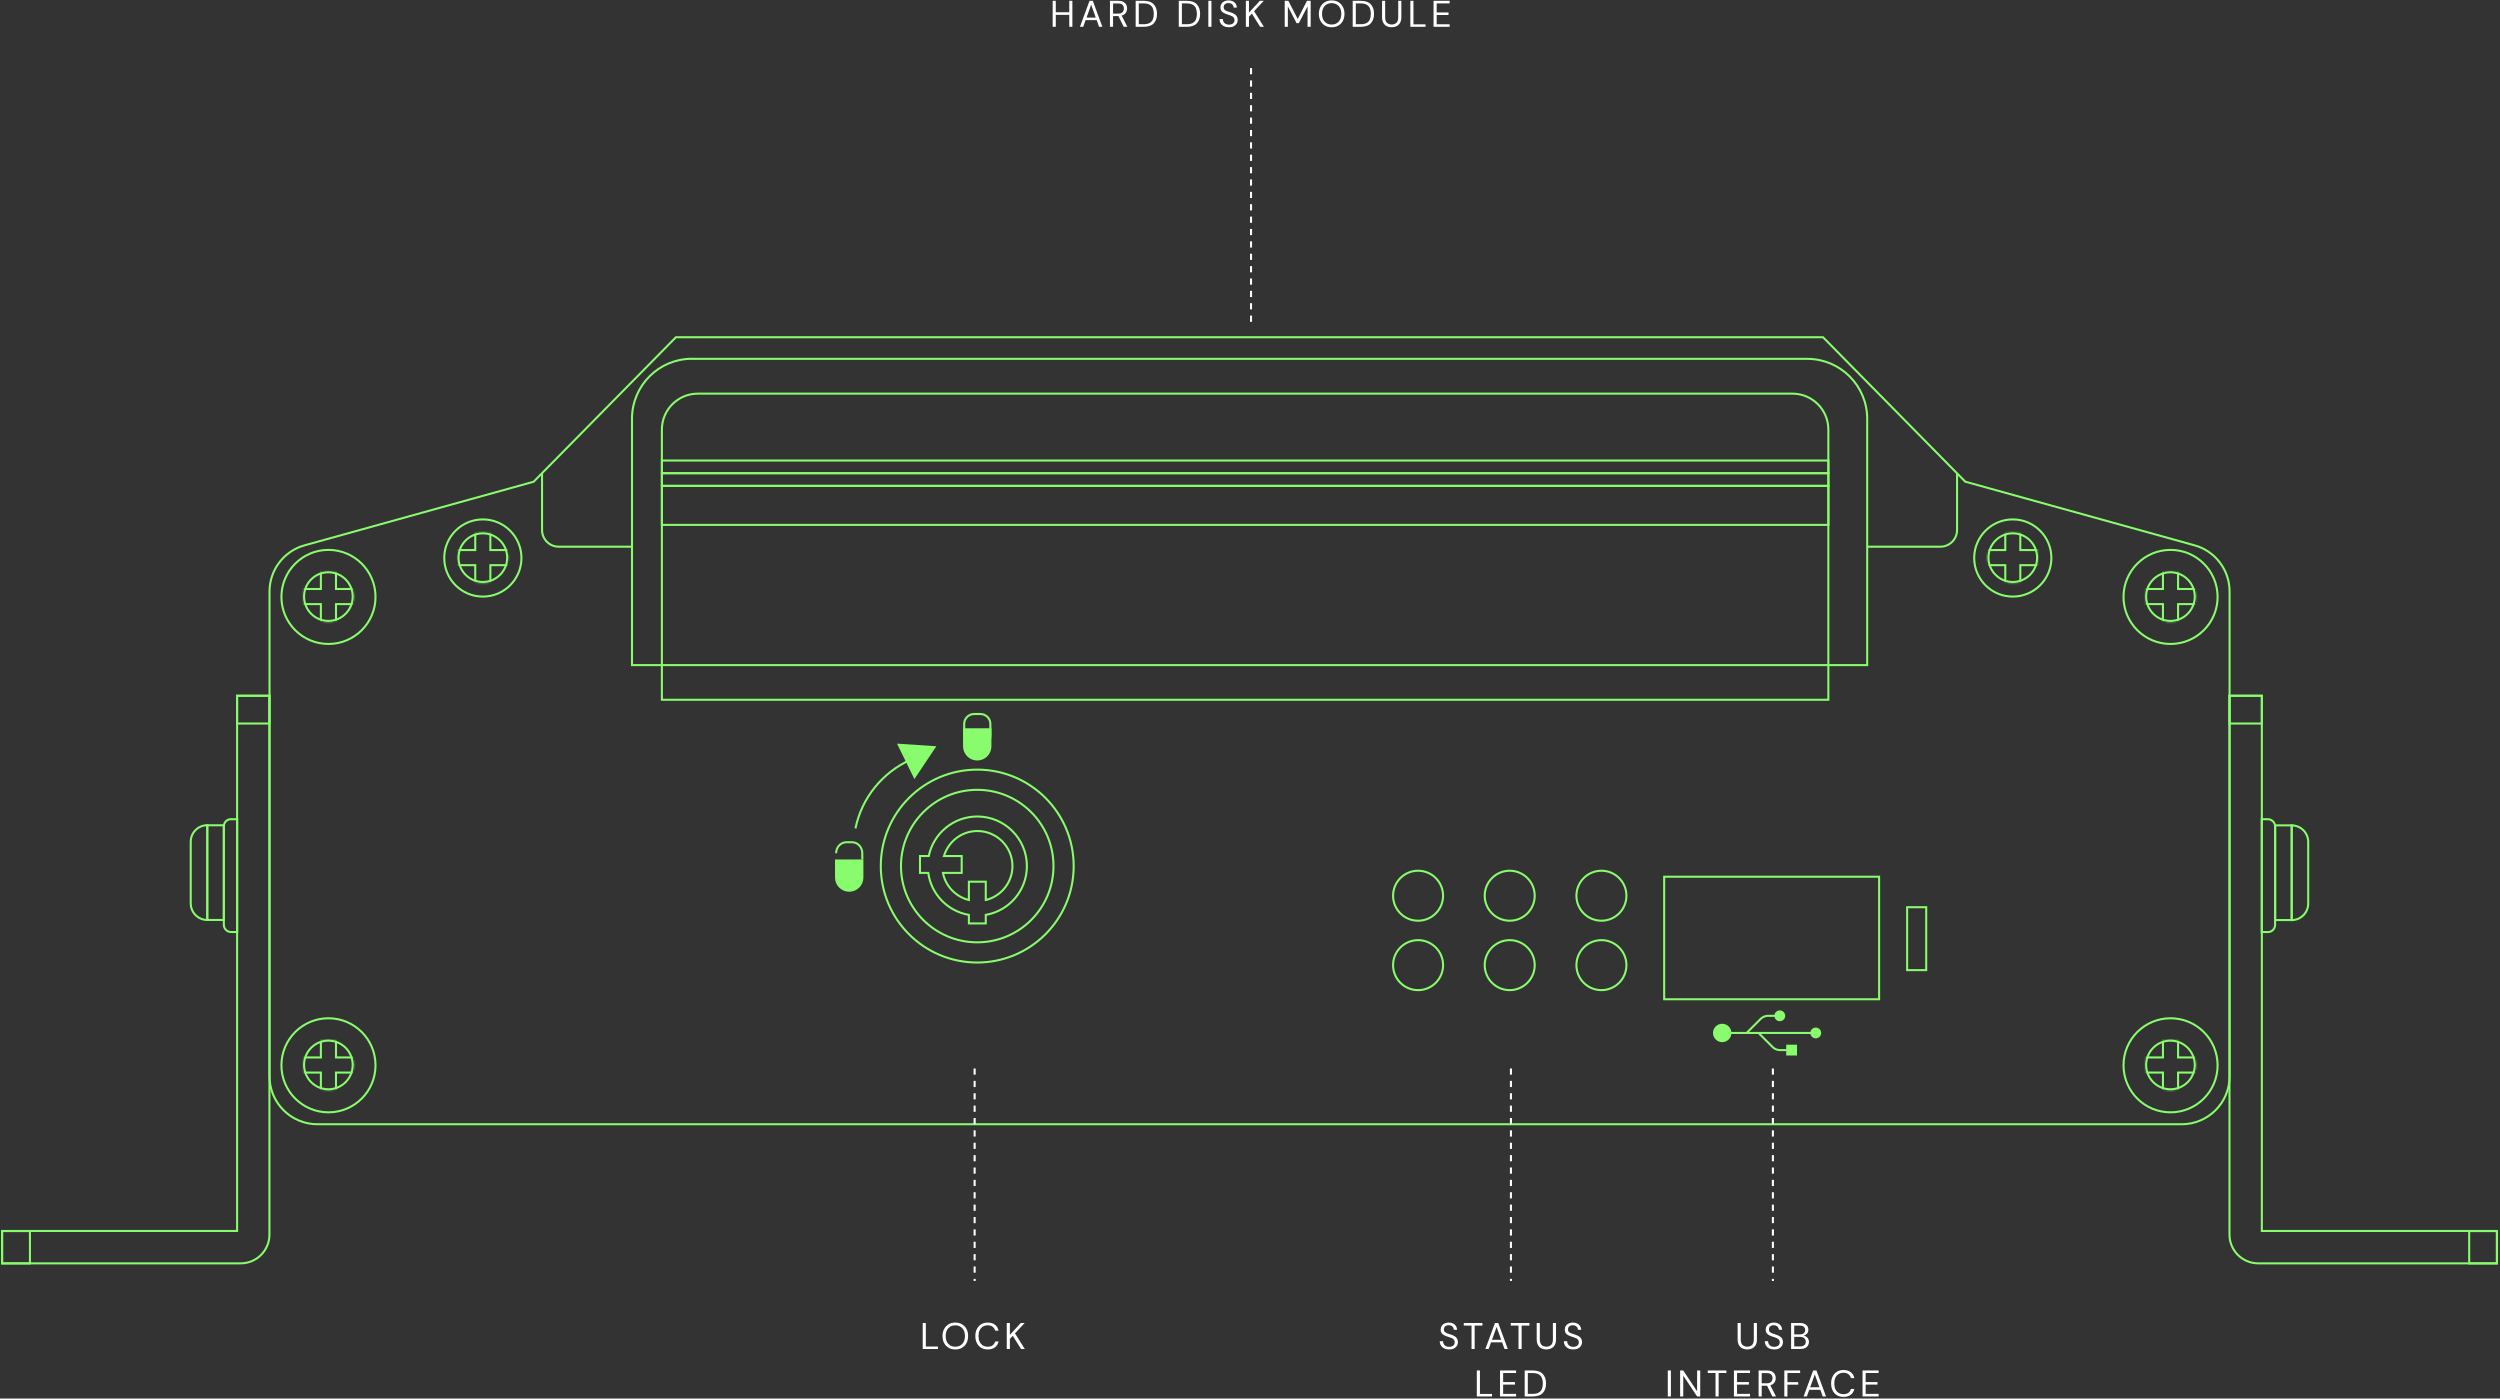 <svg width="1212" height="678" viewBox="0 0 1212 678" fill="none" xmlns="http://www.w3.org/2000/svg">
<rect x="0" y="0" width="1212" height="678" fill="#333333" stroke="none"/>
<path d="M510.332 13V0.4L511.844 0.4V5.962L518.378 5.962V0.4L519.89 0.4V13H518.378V7.204L511.844 7.204V13H510.332ZM523.557 13L528.201 0.4L529.803 0.4L534.429 13H532.827L531.675 9.76H526.311L525.141 13H523.557ZM526.761 8.536H531.225L528.993 2.308L526.761 8.536ZM538.102 13V0.4L542.17 0.4C543.154 0.4 543.958 0.562 544.582 0.886C545.206 1.21 545.668 1.654 545.968 2.218C546.268 2.782 546.418 3.406 546.418 4.09C546.418 4.882 546.202 5.596 545.77 6.232C545.35 6.868 544.69 7.318 543.79 7.582L546.544 13H544.762L542.206 7.798H542.098H539.614V13H538.102ZM539.614 6.61H542.062C543.034 6.61 543.742 6.376 544.186 5.908C544.63 5.44 544.852 4.84 544.852 4.108C544.852 3.364 544.63 2.776 544.186 2.344C543.754 1.9 543.04 1.678 542.044 1.678L539.614 1.678V6.61ZM550.572 13V0.4L554.442 0.4C556.662 0.4 558.294 0.964 559.338 2.092C560.394 3.22 560.922 4.768 560.922 6.736C560.922 8.668 560.394 10.198 559.338 11.326C558.294 12.442 556.662 13 554.442 13H550.572ZM552.084 11.74H554.406C555.63 11.74 556.602 11.542 557.322 11.146C558.054 10.738 558.576 10.162 558.888 9.418C559.2 8.662 559.356 7.768 559.356 6.736C559.356 5.68 559.2 4.774 558.888 4.018C558.576 3.262 558.054 2.68 557.322 2.272C556.602 1.864 555.63 1.66 554.406 1.66L552.084 1.66V11.74ZM571.469 13V0.4L575.339 0.4C577.559 0.4 579.191 0.964 580.235 2.092C581.291 3.22 581.819 4.768 581.819 6.736C581.819 8.668 581.291 10.198 580.235 11.326C579.191 12.442 577.559 13 575.339 13H571.469ZM572.981 11.74H575.303C576.527 11.74 577.499 11.542 578.219 11.146C578.951 10.738 579.473 10.162 579.785 9.418C580.097 8.662 580.253 7.768 580.253 6.736C580.253 5.68 580.097 4.774 579.785 4.018C579.473 3.262 578.951 2.68 578.219 2.272C577.499 1.864 576.527 1.66 575.303 1.66L572.981 1.66V11.74ZM585.802 13V0.4L587.314 0.4V13H585.802ZM595.8 13.216C594.876 13.216 594.072 13.048 593.388 12.712C592.704 12.376 592.176 11.908 591.804 11.308C591.432 10.708 591.246 10.012 591.246 9.22L592.83 9.22C592.83 9.712 592.944 10.168 593.172 10.588C593.4 10.996 593.73 11.326 594.162 11.578C594.606 11.818 595.152 11.938 595.8 11.938C596.652 11.938 597.312 11.734 597.78 11.326C598.248 10.918 598.482 10.408 598.482 9.796C598.482 9.292 598.374 8.89 598.158 8.59C597.942 8.278 597.648 8.026 597.276 7.834C596.916 7.642 596.496 7.474 596.016 7.33C595.548 7.186 595.056 7.024 594.54 6.844C593.568 6.508 592.848 6.094 592.38 5.602C591.912 5.098 591.678 4.444 591.678 3.64C591.666 2.968 591.822 2.374 592.146 1.858C592.47 1.33 592.926 0.922 593.514 0.634C594.114 0.334 594.822 0.184 595.638 0.184C596.442 0.184 597.138 0.334 597.726 0.634C598.326 0.934 598.788 1.348 599.112 1.876C599.448 2.404 599.622 3.004 599.634 3.676L598.05 3.676C598.05 3.328 597.96 2.986 597.78 2.65C597.6 2.302 597.324 2.02 596.952 1.804C596.592 1.588 596.136 1.48 595.584 1.48C594.9 1.468 594.336 1.642 593.892 2.002C593.46 2.362 593.244 2.86 593.244 3.496C593.244 4.036 593.394 4.45 593.694 4.738C594.006 5.026 594.438 5.266 594.99 5.458C595.542 5.638 596.178 5.848 596.898 6.088C597.498 6.304 598.038 6.556 598.518 6.844C598.998 7.132 599.37 7.504 599.634 7.96C599.91 8.416 600.048 8.998 600.048 9.706C600.048 10.306 599.892 10.876 599.58 11.416C599.268 11.944 598.794 12.376 598.158 12.712C597.534 13.048 596.748 13.216 595.8 13.216ZM603.992 13V0.4L605.504 0.4V6.106L610.76 0.4L612.668 0.4L607.988 5.422L612.74 13H610.904L606.908 6.592L605.504 8.086V13H603.992ZM622.832 13V0.4L624.596 0.4L629.132 9.184L633.632 0.4L635.414 0.4V13H633.902V3.1L629.69 11.2H628.556L624.344 3.118V13H622.832ZM645.596 13.216C644.36 13.216 643.274 12.946 642.338 12.406C641.414 11.854 640.688 11.086 640.16 10.102C639.644 9.118 639.386 7.984 639.386 6.7C639.386 5.416 639.644 4.288 640.16 3.316C640.688 2.332 641.414 1.564 642.338 1.012C643.274 0.46 644.36 0.184 645.596 0.184C646.844 0.184 647.93 0.46 648.854 1.012C649.79 1.564 650.516 2.332 651.032 3.316C651.548 4.288 651.806 5.416 651.806 6.7C651.806 7.984 651.548 9.118 651.032 10.102C650.516 11.086 649.79 11.854 648.854 12.406C647.93 12.946 646.844 13.216 645.596 13.216ZM645.596 11.884C646.52 11.884 647.33 11.68 648.026 11.272C648.734 10.852 649.28 10.258 649.664 9.49C650.06 8.71 650.258 7.78 650.258 6.7C650.258 5.62 650.06 4.696 649.664 3.928C649.28 3.16 648.734 2.572 648.026 2.164C647.33 1.744 646.52 1.534 645.596 1.534C644.672 1.534 643.856 1.744 643.148 2.164C642.452 2.572 641.906 3.16 641.51 3.928C641.126 4.696 640.934 5.62 640.934 6.7C640.934 7.78 641.126 8.71 641.51 9.49C641.906 10.258 642.452 10.852 643.148 11.272C643.856 11.68 644.672 11.884 645.596 11.884ZM655.787 13V0.4L659.657 0.4C661.877 0.4 663.509 0.964 664.553 2.092C665.609 3.22 666.137 4.768 666.137 6.736C666.137 8.668 665.609 10.198 664.553 11.326C663.509 12.442 661.877 13 659.657 13L655.787 13ZM657.299 11.74L659.621 11.74C660.845 11.74 661.817 11.542 662.537 11.146C663.269 10.738 663.791 10.162 664.103 9.418C664.415 8.662 664.571 7.768 664.571 6.736C664.571 5.68 664.415 4.774 664.103 4.018C663.791 3.262 663.269 2.68 662.537 2.272C661.817 1.864 660.845 1.66 659.621 1.66L657.299 1.66V11.74ZM674.675 13.216C673.811 13.216 673.025 13.048 672.317 12.712C671.621 12.364 671.063 11.83 670.643 11.11C670.223 10.39 670.013 9.472 670.013 8.356V0.4L671.525 0.4V8.374C671.525 9.598 671.819 10.486 672.407 11.038C672.995 11.59 673.763 11.866 674.711 11.866C675.659 11.866 676.421 11.59 676.997 11.038C677.573 10.486 677.861 9.598 677.861 8.374V0.4L679.373 0.4V8.356C679.373 9.472 679.163 10.39 678.743 11.11C678.323 11.83 677.759 12.364 677.051 12.712C676.343 13.048 675.551 13.216 674.675 13.216ZM683.733 13V0.4L685.245 0.4V11.794H691.113V13H683.733ZM694.99 13V0.4L702.784 0.4V1.642L696.502 1.642V6.034L702.244 6.034V7.258L696.502 7.258V11.758L702.784 11.758V13L694.99 13Z" fill="white"/>
<path d="M447.332 654V641.4H448.844V652.794H454.712V654H447.332ZM463.135 654.216C461.899 654.216 460.813 653.946 459.877 653.406C458.953 652.854 458.227 652.086 457.699 651.102C457.183 650.118 456.925 648.984 456.925 647.7C456.925 646.416 457.183 645.288 457.699 644.316C458.227 643.332 458.953 642.564 459.877 642.012C460.813 641.46 461.899 641.184 463.135 641.184C464.383 641.184 465.469 641.46 466.393 642.012C467.329 642.564 468.055 643.332 468.571 644.316C469.087 645.288 469.345 646.416 469.345 647.7C469.345 648.984 469.087 650.118 468.571 651.102C468.055 652.086 467.329 652.854 466.393 653.406C465.469 653.946 464.383 654.216 463.135 654.216ZM463.135 652.884C464.059 652.884 464.869 652.68 465.565 652.272C466.273 651.852 466.819 651.258 467.203 650.49C467.599 649.71 467.797 648.78 467.797 647.7C467.797 646.62 467.599 645.696 467.203 644.928C466.819 644.16 466.273 643.572 465.565 643.164C464.869 642.744 464.059 642.534 463.135 642.534C462.211 642.534 461.395 642.744 460.687 643.164C459.991 643.572 459.445 644.16 459.049 644.928C458.665 645.696 458.473 646.62 458.473 647.7C458.473 648.78 458.665 649.71 459.049 650.49C459.445 651.258 459.991 651.852 460.687 652.272C461.395 652.68 462.211 652.884 463.135 652.884ZM478.853 654.216C477.617 654.216 476.549 653.946 475.649 653.406C474.761 652.854 474.071 652.092 473.579 651.12C473.087 650.136 472.841 648.996 472.841 647.7C472.841 646.416 473.087 645.288 473.579 644.316C474.071 643.332 474.761 642.564 475.649 642.012C476.549 641.46 477.617 641.184 478.853 641.184C480.293 641.184 481.463 641.532 482.363 642.228C483.275 642.912 483.857 643.872 484.109 645.108H482.435C482.243 644.328 481.847 643.704 481.247 643.236C480.659 642.756 479.861 642.516 478.853 642.516C477.953 642.516 477.167 642.726 476.495 643.146C475.823 643.554 475.301 644.148 474.929 644.928C474.569 645.696 474.389 646.62 474.389 647.7C474.389 648.78 474.569 649.71 474.929 650.49C475.301 651.258 475.823 651.852 476.495 652.272C477.167 652.68 477.953 652.884 478.853 652.884C479.861 652.884 480.659 652.656 481.247 652.2C481.847 651.732 482.243 651.114 482.435 650.346H484.109C483.857 651.558 483.275 652.506 482.363 653.19C481.463 653.874 480.293 654.216 478.853 654.216ZM488.082 654V641.4H489.594V647.106L494.85 641.4H496.758L492.078 646.422L496.83 654H494.994L490.998 647.592L489.594 649.086V654H488.082Z" fill="white"/>
<path d="M702.558 654.216C701.634 654.216 700.83 654.048 700.146 653.712C699.462 653.376 698.934 652.908 698.562 652.308C698.19 651.708 698.004 651.012 698.004 650.22H699.588C699.588 650.712 699.702 651.168 699.93 651.588C700.158 651.996 700.488 652.326 700.92 652.578C701.364 652.818 701.91 652.938 702.558 652.938C703.41 652.938 704.07 652.734 704.538 652.326C705.006 651.918 705.24 651.408 705.24 650.796C705.24 650.292 705.132 649.89 704.916 649.59C704.7 649.278 704.406 649.026 704.034 648.834C703.674 648.642 703.254 648.474 702.774 648.33C702.306 648.186 701.814 648.024 701.298 647.844C700.326 647.508 699.606 647.094 699.138 646.602C698.67 646.098 698.436 645.444 698.436 644.64C698.424 643.968 698.58 643.374 698.904 642.858C699.228 642.33 699.684 641.922 700.272 641.634C700.872 641.334 701.58 641.184 702.396 641.184C703.2 641.184 703.896 641.334 704.484 641.634C705.084 641.934 705.546 642.348 705.87 642.876C706.206 643.404 706.38 644.004 706.392 644.676H704.808C704.808 644.328 704.718 643.986 704.538 643.65C704.358 643.302 704.082 643.02 703.71 642.804C703.35 642.588 702.894 642.48 702.342 642.48C701.658 642.468 701.094 642.642 700.65 643.002C700.218 643.362 700.002 643.86 700.002 644.496C700.002 645.036 700.152 645.45 700.452 645.738C700.764 646.026 701.196 646.266 701.748 646.458C702.3 646.638 702.936 646.848 703.656 647.088C704.256 647.304 704.796 647.556 705.276 647.844C705.756 648.132 706.128 648.504 706.392 648.96C706.668 649.416 706.806 649.998 706.806 650.706C706.806 651.306 706.65 651.876 706.338 652.416C706.026 652.944 705.552 653.376 704.916 653.712C704.292 654.048 703.506 654.216 702.558 654.216ZM713.403 654V642.642H709.641V641.4H718.677V642.642H714.915V654H713.403ZM720.108 654L724.752 641.4H726.354L730.98 654H729.378L728.226 650.76H722.862L721.692 654H720.108ZM723.312 649.536H727.776L725.544 643.308L723.312 649.536ZM736.181 654V642.642H732.419V641.4H741.455V642.642H737.693V654H736.181ZM749.655 654.216C748.791 654.216 748.005 654.048 747.297 653.712C746.601 653.364 746.043 652.83 745.623 652.11C745.203 651.39 744.993 650.472 744.993 649.356V641.4H746.505V649.374C746.505 650.598 746.799 651.486 747.387 652.038C747.975 652.59 748.743 652.866 749.691 652.866C750.639 652.866 751.401 652.59 751.977 652.038C752.553 651.486 752.841 650.598 752.841 649.374V641.4H754.353V649.356C754.353 650.472 754.143 651.39 753.723 652.11C753.303 652.83 752.739 653.364 752.031 653.712C751.323 654.048 750.531 654.216 749.655 654.216ZM762.728 654.216C761.804 654.216 761 654.048 760.316 653.712C759.632 653.376 759.104 652.908 758.732 652.308C758.36 651.708 758.174 651.012 758.174 650.22H759.758C759.758 650.712 759.872 651.168 760.1 651.588C760.328 651.996 760.658 652.326 761.09 652.578C761.534 652.818 762.08 652.938 762.728 652.938C763.58 652.938 764.24 652.734 764.708 652.326C765.176 651.918 765.41 651.408 765.41 650.796C765.41 650.292 765.302 649.89 765.086 649.59C764.87 649.278 764.576 649.026 764.204 648.834C763.844 648.642 763.424 648.474 762.944 648.33C762.476 648.186 761.984 648.024 761.468 647.844C760.496 647.508 759.776 647.094 759.308 646.602C758.84 646.098 758.606 645.444 758.606 644.64C758.594 643.968 758.75 643.374 759.074 642.858C759.398 642.33 759.854 641.922 760.442 641.634C761.042 641.334 761.75 641.184 762.566 641.184C763.37 641.184 764.066 641.334 764.654 641.634C765.254 641.934 765.716 642.348 766.04 642.876C766.376 643.404 766.55 644.004 766.562 644.676H764.978C764.978 644.328 764.888 643.986 764.708 643.65C764.528 643.302 764.252 643.02 763.88 642.804C763.52 642.588 763.064 642.48 762.512 642.48C761.828 642.468 761.264 642.642 760.82 643.002C760.388 643.362 760.172 643.86 760.172 644.496C760.172 645.036 760.322 645.45 760.622 645.738C760.934 646.026 761.366 646.266 761.918 646.458C762.47 646.638 763.106 646.848 763.826 647.088C764.426 647.304 764.966 647.556 765.446 647.844C765.926 648.132 766.298 648.504 766.562 648.96C766.838 649.416 766.976 649.998 766.976 650.706C766.976 651.306 766.82 651.876 766.508 652.416C766.196 652.944 765.722 653.376 765.086 653.712C764.462 654.048 763.676 654.216 762.728 654.216ZM715.957 677V664.4H717.469V675.794H723.337V677H715.957ZM727.214 677V664.4H735.008V665.642H728.726V670.034H734.468V671.258H728.726V675.758H735.008V677H727.214ZM739.174 677V664.4H743.044C745.264 664.4 746.896 664.964 747.94 666.092C748.996 667.22 749.524 668.768 749.524 670.736C749.524 672.668 748.996 674.198 747.94 675.326C746.896 676.442 745.264 677 743.044 677H739.174ZM740.686 675.74H743.008C744.232 675.74 745.204 675.542 745.924 675.146C746.656 674.738 747.178 674.162 747.49 673.418C747.802 672.662 747.958 671.768 747.958 670.736C747.958 669.68 747.802 668.774 747.49 668.018C747.178 667.262 746.656 666.68 745.924 666.272C745.204 665.864 744.232 665.66 743.008 665.66H740.686V675.74Z" fill="white"/>
<path d="M847.063 654.216C846.199 654.216 845.413 654.048 844.705 653.712C844.009 653.364 843.451 652.83 843.031 652.11C842.611 651.39 842.401 650.472 842.401 649.356V641.4H843.913V649.374C843.913 650.598 844.207 651.486 844.795 652.038C845.383 652.59 846.151 652.866 847.099 652.866C848.047 652.866 848.809 652.59 849.385 652.038C849.961 651.486 850.249 650.598 850.249 649.374V641.4H851.761V649.356C851.761 650.472 851.551 651.39 851.131 652.11C850.711 652.83 850.147 653.364 849.439 653.712C848.731 654.048 847.939 654.216 847.063 654.216ZM860.135 654.216C859.211 654.216 858.407 654.048 857.723 653.712C857.039 653.376 856.511 652.908 856.139 652.308C855.767 651.708 855.581 651.012 855.581 650.22H857.165C857.165 650.712 857.279 651.168 857.507 651.588C857.735 651.996 858.065 652.326 858.497 652.578C858.941 652.818 859.487 652.938 860.135 652.938C860.987 652.938 861.647 652.734 862.115 652.326C862.583 651.918 862.817 651.408 862.817 650.796C862.817 650.292 862.709 649.89 862.493 649.59C862.277 649.278 861.983 649.026 861.611 648.834C861.251 648.642 860.831 648.474 860.351 648.33C859.883 648.186 859.391 648.024 858.875 647.844C857.903 647.508 857.183 647.094 856.715 646.602C856.247 646.098 856.013 645.444 856.013 644.64C856.001 643.968 856.157 643.374 856.481 642.858C856.805 642.33 857.261 641.922 857.849 641.634C858.449 641.334 859.157 641.184 859.973 641.184C860.777 641.184 861.473 641.334 862.061 641.634C862.661 641.934 863.123 642.348 863.447 642.876C863.783 643.404 863.957 644.004 863.969 644.676H862.385C862.385 644.328 862.295 643.986 862.115 643.65C861.935 643.302 861.659 643.02 861.287 642.804C860.927 642.588 860.471 642.48 859.919 642.48C859.235 642.468 858.671 642.642 858.227 643.002C857.795 643.362 857.579 643.86 857.579 644.496C857.579 645.036 857.729 645.45 858.029 645.738C858.341 646.026 858.773 646.266 859.325 646.458C859.877 646.638 860.513 646.848 861.233 647.088C861.833 647.304 862.373 647.556 862.853 647.844C863.333 648.132 863.705 648.504 863.969 648.96C864.245 649.416 864.383 649.998 864.383 650.706C864.383 651.306 864.227 651.876 863.915 652.416C863.603 652.944 863.129 653.376 862.493 653.712C861.869 654.048 861.083 654.216 860.135 654.216ZM868.327 654V641.4H872.755C873.643 641.4 874.375 641.544 874.951 641.832C875.539 642.108 875.977 642.492 876.265 642.984C876.553 643.464 876.697 644.004 876.697 644.604C876.697 645.42 876.475 646.062 876.031 646.53C875.599 646.998 875.077 647.322 874.465 647.502C874.933 647.586 875.359 647.772 875.743 648.06C876.127 648.348 876.427 648.708 876.643 649.14C876.871 649.572 876.985 650.046 876.985 650.562C876.985 651.198 876.829 651.78 876.517 652.308C876.205 652.824 875.743 653.238 875.131 653.55C874.519 653.85 873.775 654 872.899 654H868.327ZM869.839 646.908H872.647C873.451 646.908 874.069 646.722 874.501 646.35C874.933 645.966 875.149 645.438 875.149 644.766C875.149 644.13 874.933 643.62 874.501 643.236C874.081 642.852 873.445 642.66 872.593 642.66H869.839V646.908ZM869.839 652.74H872.737C873.601 652.74 874.267 652.542 874.735 652.146C875.203 651.738 875.437 651.174 875.437 650.454C875.437 649.746 875.191 649.182 874.699 648.762C874.207 648.33 873.541 648.114 872.701 648.114H869.839V652.74ZM808.544 677V664.4H810.056V677H808.544ZM814.528 677V664.4H816.04L822.754 674.498V664.4H824.266V677H822.754L816.04 666.902V677H814.528ZM831.69 677V665.642H827.928V664.4H836.964V665.642H833.202V677H831.69ZM840.61 677V664.4H848.404V665.642H842.122V670.034H847.864V671.258H842.122V675.758H848.404V677H840.61ZM852.57 677V664.4H856.638C857.622 664.4 858.426 664.562 859.05 664.886C859.674 665.21 860.136 665.654 860.436 666.218C860.736 666.782 860.886 667.406 860.886 668.09C860.886 668.882 860.67 669.596 860.238 670.232C859.818 670.868 859.158 671.318 858.258 671.582L861.012 677H859.23L856.674 671.798H856.566H854.082V677H852.57ZM854.082 670.61H856.53C857.502 670.61 858.21 670.376 858.654 669.908C859.098 669.44 859.32 668.84 859.32 668.108C859.32 667.364 859.098 666.776 858.654 666.344C858.222 665.9 857.508 665.678 856.512 665.678H854.082V670.61ZM865.04 677V664.4H872.708V665.642H866.552V670.07H871.79V671.294H866.552V677H865.04ZM874.38 677L879.024 664.4H880.626L885.252 677H883.65L882.498 673.76H877.134L875.964 677H874.38ZM877.584 672.536H882.048L879.816 666.308L877.584 672.536ZM893.731 677.216C892.495 677.216 891.427 676.946 890.527 676.406C889.639 675.854 888.949 675.092 888.457 674.12C887.965 673.136 887.719 671.996 887.719 670.7C887.719 669.416 887.965 668.288 888.457 667.316C888.949 666.332 889.639 665.564 890.527 665.012C891.427 664.46 892.495 664.184 893.731 664.184C895.171 664.184 896.341 664.532 897.241 665.228C898.153 665.912 898.735 666.872 898.987 668.108H897.313C897.121 667.328 896.725 666.704 896.125 666.236C895.537 665.756 894.739 665.516 893.731 665.516C892.831 665.516 892.045 665.726 891.373 666.146C890.701 666.554 890.179 667.148 889.807 667.928C889.447 668.696 889.267 669.62 889.267 670.7C889.267 671.78 889.447 672.71 889.807 673.49C890.179 674.258 890.701 674.852 891.373 675.272C892.045 675.68 892.831 675.884 893.731 675.884C894.739 675.884 895.537 675.656 896.125 675.2C896.725 674.732 897.121 674.114 897.313 673.346H898.987C898.735 674.558 898.153 675.506 897.241 676.19C896.341 676.874 895.171 677.216 893.731 677.216ZM902.96 677V664.4H910.754V665.642H904.472V670.034H910.214V671.258H904.472V675.758H910.754V677H902.96Z" fill="white"/>
<path d="M952.793 233.544L883.805 163.491H327.682L258.693 233.544L147.657 264.374C137.626 267.158 130.666 276.329 130.666 286.728V521.821C130.666 534.636 141.065 545.035 153.88 545.035H1057.69C1070.5 545.035 1080.9 534.636 1080.9 521.821V286.728C1080.9 276.288 1073.94 267.158 1063.91 264.374L952.875 233.544H952.793Z" stroke="#88FC6C" stroke-miterlimit="10"/>
<path d="M1052.28 312.195C1064.88 312.195 1075.09 301.985 1075.09 289.39C1075.09 276.795 1064.88 266.585 1052.28 266.585C1039.69 266.585 1029.48 276.795 1029.48 289.39C1029.48 301.985 1039.69 312.195 1052.28 312.195Z" stroke="#88FC6C" stroke-miterlimit="10"/>
<path d="M1052.24 301.017C1058.75 301.017 1064.03 295.738 1064.03 289.226C1064.03 282.714 1058.75 277.435 1052.24 277.435C1045.73 277.435 1040.45 282.714 1040.45 289.226C1040.45 295.738 1045.73 301.017 1052.24 301.017Z" stroke="#88FC6C" stroke-miterlimit="10"/>
<mask id="mask0_2591_4815" style="mask-type:luminance" maskUnits="userSpaceOnUse" x="1040" y="277" width="25" height="25">
<path d="M1052.24 301.427C1058.98 301.427 1064.44 295.964 1064.44 289.226C1064.44 282.487 1058.98 277.025 1052.24 277.025C1045.5 277.025 1040.04 282.487 1040.04 289.226C1040.04 295.964 1045.5 301.427 1052.24 301.427Z" fill="white"/>
</mask>
<g mask="url(#mask0_2591_4815)">
<path d="M1065.1 285.541H1055.93V276.37H1048.6V285.541H1039.43V292.869H1048.6V302.082H1055.93V292.869H1065.1V285.541Z" stroke="#88FC6C" stroke-miterlimit="10"/>
</g>
<path d="M1052.28 539.262C1064.88 539.262 1075.09 529.052 1075.09 516.457C1075.09 503.862 1064.88 493.652 1052.28 493.652C1039.69 493.652 1029.48 503.862 1029.48 516.457C1029.48 529.052 1039.69 539.262 1052.28 539.262Z" stroke="#88FC6C" stroke-miterlimit="10"/>
<path d="M1052.24 528.085C1058.75 528.085 1064.03 522.806 1064.03 516.293C1064.03 509.781 1058.75 504.502 1052.24 504.502C1045.73 504.502 1040.45 509.781 1040.45 516.293C1040.45 522.806 1045.73 528.085 1052.24 528.085Z" stroke="#88FC6C" stroke-miterlimit="10"/>
<mask id="mask1_2591_4815" style="mask-type:luminance" maskUnits="userSpaceOnUse" x="1040" y="504" width="25" height="25">
<path d="M1052.24 528.495C1058.98 528.495 1064.44 523.032 1064.44 516.294C1064.44 509.555 1058.98 504.093 1052.24 504.093C1045.5 504.093 1040.04 509.555 1040.04 516.294C1040.04 523.032 1045.5 528.495 1052.24 528.495Z" fill="white"/>
</mask>
<g mask="url(#mask1_2591_4815)">
<path d="M1065.1 512.65H1055.93V503.479H1048.6V512.65H1039.43V519.978H1048.6V529.15H1055.93V519.978H1065.1V512.65Z" stroke="#88FC6C" stroke-miterlimit="10"/>
</g>
<path d="M159.243 312.195C171.837 312.195 182.048 301.985 182.048 289.39C182.048 276.795 171.837 266.585 159.243 266.585C146.648 266.585 136.438 276.795 136.438 289.39C136.438 301.985 146.648 312.195 159.243 312.195Z" stroke="#88FC6C" stroke-miterlimit="10"/>
<path d="M159.202 301.017C165.714 301.017 170.993 295.738 170.993 289.226C170.993 282.714 165.714 277.435 159.202 277.435C152.689 277.435 147.41 282.714 147.41 289.226C147.41 295.738 152.689 301.017 159.202 301.017Z" stroke="#88FC6C" stroke-miterlimit="10"/>
<mask id="mask2_2591_4815" style="mask-type:luminance" maskUnits="userSpaceOnUse" x="147" y="277" width="25" height="25">
<path d="M159.203 301.427C165.941 301.427 171.404 295.964 171.404 289.226C171.404 282.487 165.941 277.025 159.203 277.025C152.464 277.025 147.002 282.487 147.002 289.226C147.002 295.964 152.464 301.427 159.203 301.427Z" fill="white"/>
</mask>
<g mask="url(#mask2_2591_4815)">
<path d="M172.06 285.541H162.889V276.37H155.56V285.541H146.389V292.869H155.56V302.082H162.889V292.869H172.06V285.541Z" stroke="#88FC6C" stroke-miterlimit="10"/>
</g>
<path d="M234.086 289.226C244.419 289.226 252.797 280.849 252.797 270.515C252.797 260.182 244.419 251.805 234.086 251.805C223.752 251.805 215.375 260.182 215.375 270.515C215.375 280.849 223.752 289.226 234.086 289.226Z" stroke="#88FC6C" stroke-miterlimit="10"/>
<path d="M234.086 282.143C240.599 282.143 245.878 276.864 245.878 270.352C245.878 263.839 240.599 258.56 234.086 258.56C227.574 258.56 222.295 263.839 222.295 270.352C222.295 276.864 227.574 282.143 234.086 282.143Z" stroke="#88FC6C" stroke-miterlimit="10"/>
<mask id="mask3_2591_4815" style="mask-type:luminance" maskUnits="userSpaceOnUse" x="221" y="258" width="26" height="25">
<path d="M234.086 282.552C240.824 282.552 246.287 277.09 246.287 270.351C246.287 263.613 240.824 258.15 234.086 258.15C227.347 258.15 221.885 263.613 221.885 270.351C221.885 277.09 227.347 282.552 234.086 282.552Z" fill="white"/>
</mask>
<g mask="url(#mask3_2591_4815)">
<path d="M246.901 266.666H237.73V257.495H230.402V266.666H221.23V273.995H230.402V283.207H237.73V273.995H246.901V266.666Z" stroke="#88FC6C" stroke-miterlimit="10"/>
</g>
<path d="M975.803 289.226C986.136 289.226 994.513 280.849 994.513 270.515C994.513 260.182 986.136 251.805 975.803 251.805C965.469 251.805 957.092 260.182 957.092 270.515C957.092 280.849 965.469 289.226 975.803 289.226Z" stroke="#88FC6C" stroke-miterlimit="10"/>
<path d="M975.803 282.143C982.315 282.143 987.595 276.864 987.595 270.352C987.595 263.839 982.315 258.56 975.803 258.56C969.291 258.56 964.012 263.839 964.012 270.352C964.012 276.864 969.291 282.143 975.803 282.143Z" stroke="#88FC6C" stroke-miterlimit="10"/>
<mask id="mask4_2591_4815" style="mask-type:luminance" maskUnits="userSpaceOnUse" x="963" y="258" width="26" height="25">
<path d="M975.802 282.552C982.541 282.552 988.003 277.09 988.003 270.351C988.003 263.613 982.541 258.15 975.802 258.15C969.064 258.15 963.602 263.613 963.602 270.351C963.602 277.09 969.064 282.552 975.802 282.552Z" fill="white"/>
</mask>
<g mask="url(#mask4_2591_4815)">
<path d="M988.659 266.666H979.447V257.495H972.159V266.666H962.947V273.995H972.159V283.207H979.447V273.995H988.659V266.666Z" stroke="#88FC6C" stroke-miterlimit="10"/>
</g>
<path d="M159.243 539.262C171.837 539.262 182.048 529.052 182.048 516.457C182.048 503.862 171.837 493.652 159.243 493.652C146.648 493.652 136.438 503.862 136.438 516.457C136.438 529.052 146.648 539.262 159.243 539.262Z" stroke="#88FC6C" stroke-miterlimit="10"/>
<path d="M159.202 528.085C165.714 528.085 170.993 522.806 170.993 516.293C170.993 509.781 165.714 504.502 159.202 504.502C152.689 504.502 147.41 509.781 147.41 516.293C147.41 522.806 152.689 528.085 159.202 528.085Z" stroke="#88FC6C" stroke-miterlimit="10"/>
<mask id="mask5_2591_4815" style="mask-type:luminance" maskUnits="userSpaceOnUse" x="147" y="504" width="25" height="25">
<path d="M159.203 528.495C165.941 528.495 171.404 523.032 171.404 516.294C171.404 509.555 165.941 504.093 159.203 504.093C152.464 504.093 147.002 509.555 147.002 516.294C147.002 523.032 152.464 528.495 159.203 528.495Z" fill="white"/>
</mask>
<g mask="url(#mask5_2591_4815)">
<path d="M172.06 512.65H162.889V503.479H155.56V512.65H146.389V519.978H155.56V529.15H162.889V519.978H172.06V512.65Z" stroke="#88FC6C" stroke-miterlimit="10"/>
</g>
<path d="M687.484 446.363C694.177 446.363 699.603 440.938 699.603 434.244C699.603 427.551 694.177 422.125 687.484 422.125C680.791 422.125 675.365 427.551 675.365 434.244C675.365 440.938 680.791 446.363 687.484 446.363Z" stroke="#88FC6C" stroke-miterlimit="10"/>
<path d="M731.908 446.363C738.601 446.363 744.027 440.938 744.027 434.244C744.027 427.551 738.601 422.125 731.908 422.125C725.215 422.125 719.789 427.551 719.789 434.244C719.789 440.938 725.215 446.363 731.908 446.363Z" stroke="#88FC6C" stroke-miterlimit="10"/>
<path d="M776.371 446.363C783.064 446.363 788.49 440.938 788.49 434.244C788.49 427.551 783.064 422.125 776.371 422.125C769.678 422.125 764.252 427.551 764.252 434.244C764.252 440.938 769.678 446.363 776.371 446.363Z" stroke="#88FC6C" stroke-miterlimit="10"/>
<path d="M687.484 480.018C694.177 480.018 699.603 474.592 699.603 467.899C699.603 461.206 694.177 455.78 687.484 455.78C680.791 455.78 675.365 461.206 675.365 467.899C675.365 474.592 680.791 480.018 687.484 480.018Z" stroke="#88FC6C" stroke-miterlimit="10"/>
<path d="M731.908 480.018C738.601 480.018 744.027 474.592 744.027 467.899C744.027 461.206 738.601 455.78 731.908 455.78C725.215 455.78 719.789 461.206 719.789 467.899C719.789 474.592 725.215 480.018 731.908 480.018Z" stroke="#88FC6C" stroke-miterlimit="10"/>
<path d="M776.371 480.018C783.064 480.018 788.49 474.592 788.49 467.899C788.49 461.206 783.064 455.78 776.371 455.78C769.678 455.78 764.252 461.206 764.252 467.899C764.252 474.592 769.678 480.018 776.371 480.018Z" stroke="#88FC6C" stroke-miterlimit="10"/>
<path d="M910.99 425.033H806.791V484.44H910.99V425.033Z" stroke="#88FC6C" stroke-miterlimit="10"/>
<path d="M933.835 439.813H924.582V470.315H933.835V439.813Z" stroke="#88FC6C" stroke-miterlimit="10"/>
<path d="M114.943 337.292V596.787H1V612.468H116.704C124.401 612.468 130.624 606.244 130.624 598.547V337.292H114.943Z" stroke="#88FC6C" stroke-miterlimit="10"/>
<path d="M130.624 337.292H114.943V350.763H130.624V337.292Z" stroke="#88FC6C" stroke-miterlimit="10"/>
<path d="M1.041 596.828L1.041 612.509H14.511L14.511 596.828H1.041Z" stroke="#88FC6C" stroke-miterlimit="10"/>
<path d="M112.037 397.151H114.985V451.85H112.037C110.112 451.85 108.516 450.294 108.516 448.329V400.631C108.516 398.707 110.071 397.11 112.037 397.11V397.151Z" stroke="#88FC6C" stroke-miterlimit="10"/>
<path d="M108.515 400.099H100.49V445.995H108.515V400.099Z" stroke="#88FC6C" stroke-miterlimit="10"/>
<path d="M100.49 400.099V445.995C96.068 445.995 92.465 442.392 92.465 437.97V408.082C92.465 403.661 96.068 400.058 100.49 400.058V400.099Z" stroke="#88FC6C" stroke-miterlimit="10"/>
<path d="M1096.54 337.292V596.787H1210.49V612.468H1096.54H1094.78C1087.08 612.468 1080.86 606.244 1080.86 598.547V596.787V337.292H1096.54Z" stroke="#88FC6C" stroke-miterlimit="10"/>
<path d="M1080.86 350.763H1096.54V337.293H1080.86V350.763Z" stroke="#88FC6C" stroke-miterlimit="10"/>
<path d="M1197.06 596.828V612.509H1210.53V596.828H1197.06Z" stroke="#88FC6C" stroke-miterlimit="10"/>
<path d="M1099.45 451.85H1096.5V397.151H1099.45C1101.37 397.151 1102.97 398.707 1102.97 400.672V448.37C1102.97 450.294 1101.41 451.891 1099.45 451.891V451.85Z" stroke="#88FC6C" stroke-miterlimit="10"/>
<path d="M1103.01 446.036H1111.04V400.139H1103.01V446.036Z" stroke="#88FC6C" stroke-miterlimit="10"/>
<path d="M1110.99 446.036V400.14C1115.42 400.14 1119.02 403.743 1119.02 408.164V438.052C1119.02 442.474 1115.42 446.077 1110.99 446.077V446.036Z" stroke="#88FC6C" stroke-miterlimit="10"/>
<path d="M262.787 229.409V256.963C262.787 261.426 266.39 265.029 270.853 265.029H306.391" stroke="#88FC6C" stroke-miterlimit="10"/>
<path d="M948.78 229.409V256.963C948.78 261.426 945.177 265.029 940.714 265.029H905.176" stroke="#88FC6C" stroke-miterlimit="10"/>
<path d="M335.419 173.973H876.189C892.197 173.973 905.217 186.992 905.217 203.001V322.43H306.391V202.96C306.391 186.951 319.41 173.932 335.419 173.932V173.973Z" stroke="#88FC6C" stroke-miterlimit="10"/>
<path d="M338.285 190.841H868.983C878.605 190.841 886.384 198.661 886.384 208.241V339.258H320.885V208.241C320.885 198.62 328.705 190.841 338.285 190.841Z" stroke="#88FC6C" stroke-miterlimit="10"/>
<path d="M886.425 223.268H320.885V229.409H886.425V223.268Z" stroke="#88FC6C" stroke-miterlimit="10"/>
<path d="M886.425 229.409H320.885V235.55H886.425V229.409Z" stroke="#88FC6C" stroke-miterlimit="10"/>
<path d="M886.425 235.55H320.885V254.466H886.425V235.55Z" stroke="#88FC6C" stroke-miterlimit="10"/>
<path d="M473.764 466.63C499.587 466.63 520.521 445.696 520.521 419.874C520.521 394.051 499.587 373.117 473.764 373.117C447.941 373.117 427.008 394.051 427.008 419.874C427.008 445.696 447.941 466.63 473.764 466.63Z" stroke="#88FC6C" stroke-miterlimit="10"/>
<path d="M414.725 401.613C417.795 386.669 427.949 374.346 441.542 368.286" stroke="#88FC6C" stroke-miterlimit="10"/>
<path d="M473.764 456.845C494.183 456.845 510.735 440.293 510.735 419.874C510.735 399.455 494.183 382.903 473.764 382.903C453.346 382.903 436.793 399.455 436.793 419.874C436.793 440.293 453.346 456.845 473.764 456.845Z" stroke="#88FC6C" stroke-miterlimit="10"/>
<path d="M497.839 419.874C497.839 406.608 487.071 395.84 473.806 395.84C462.219 395.84 452.516 404.07 450.264 415.001H446.006V423.19H450.018C451.451 433.548 459.476 441.778 469.712 443.538V447.674H477.9V443.538C489.241 441.573 497.839 431.747 497.839 419.874ZM477.9 436.333V427.448H469.712V436.333C463.366 434.736 458.411 429.659 457.142 423.19H466.232V415.001H457.634C459.763 408 466.15 402.882 473.847 402.882C483.223 402.882 490.838 410.498 490.838 419.874C490.838 427.857 485.352 434.49 477.941 436.333H477.9Z" stroke="#88FC6C" stroke-miterlimit="10"/>
<path d="M404.857 416.68H418.573V425.442C418.573 429.209 415.502 432.32 411.695 432.32C407.928 432.32 404.816 429.25 404.816 425.442V416.68H404.857Z" fill="#88FC6C"/>
<path d="M405.35 413.651C405.35 410.744 407.561 408.328 410.263 408.328H413.129C415.831 408.328 418.042 410.703 418.042 413.651V416.68" stroke="#88FC6C" stroke-linejoin="bevel"/>
<path d="M466.928 353.056H480.643V361.817C480.643 365.584 477.573 368.696 473.765 368.696C469.998 368.696 466.887 365.625 466.887 361.817V353.056H466.928Z" fill="#88FC6C"/>
<path d="M475.319 346.669C477.694 346.669 479.618 348.593 479.618 350.968V356.74C479.618 359.115 477.694 361.039 475.319 361.039H472.248C469.874 361.039 467.949 359.115 467.949 356.74V350.968C467.949 348.593 469.874 346.669 472.248 346.669H475.319ZM475.319 345.645H472.248C469.341 345.645 466.926 348.02 466.926 350.968V356.74C466.926 359.647 469.3 362.063 472.248 362.063H475.319C478.226 362.063 480.642 359.688 480.642 356.74V350.968C480.642 348.061 478.267 345.645 475.319 345.645Z" fill="#88FC6C"/>
<path d="M453.948 361.776L434.869 360.507L443.303 377.703L453.948 361.776Z" fill="#88FC6C"/>
<path d="M834.141 500.776H846.505H880.283" stroke="#88FC6C" stroke-miterlimit="10"/>
<path d="M846.752 500.776L853.589 493.939C854.531 492.997 855.841 492.465 857.151 492.465H862.842" stroke="#88FC6C" stroke-miterlimit="10"/>
<path d="M852.523 500.776L859.361 507.614C860.303 508.555 861.613 509.088 862.923 509.088H868.614" stroke="#88FC6C" stroke-miterlimit="10"/>
<path d="M834.92 505.239C837.384 505.239 839.382 503.241 839.382 500.776C839.382 498.311 837.384 496.313 834.92 496.313C832.455 496.313 830.457 498.311 830.457 500.776C830.457 503.241 832.455 505.239 834.92 505.239Z" fill="#88FC6C"/>
<path d="M880.282 503.397C881.73 503.397 882.903 502.224 882.903 500.777C882.903 499.329 881.73 498.156 880.282 498.156C878.835 498.156 877.662 499.329 877.662 500.777C877.662 502.224 878.835 503.397 880.282 503.397Z" fill="#88FC6C"/>
<path d="M862.841 495.085C864.288 495.085 865.461 493.912 865.461 492.465C865.461 491.018 864.288 489.845 862.841 489.845C861.394 489.845 860.221 491.018 860.221 492.465C860.221 493.912 861.394 495.085 862.841 495.085Z" fill="#88FC6C"/>
<path d="M871.194 506.467H865.953V511.708H871.194V506.467Z" fill="#88FC6C"/>
<line x1="606.5" y1="33" x2="606.5" y2="156" stroke="white" stroke-dasharray="3 3"/>
<line x1="472.5" y1="518" x2="472.5" y2="621" stroke="white" stroke-dasharray="3 3"/>
<line x1="732.5" y1="518" x2="732.5" y2="621" stroke="white" stroke-dasharray="3 3"/>
<line x1="859.5" y1="518" x2="859.5" y2="621" stroke="white" stroke-dasharray="3 3"/>
</svg>
